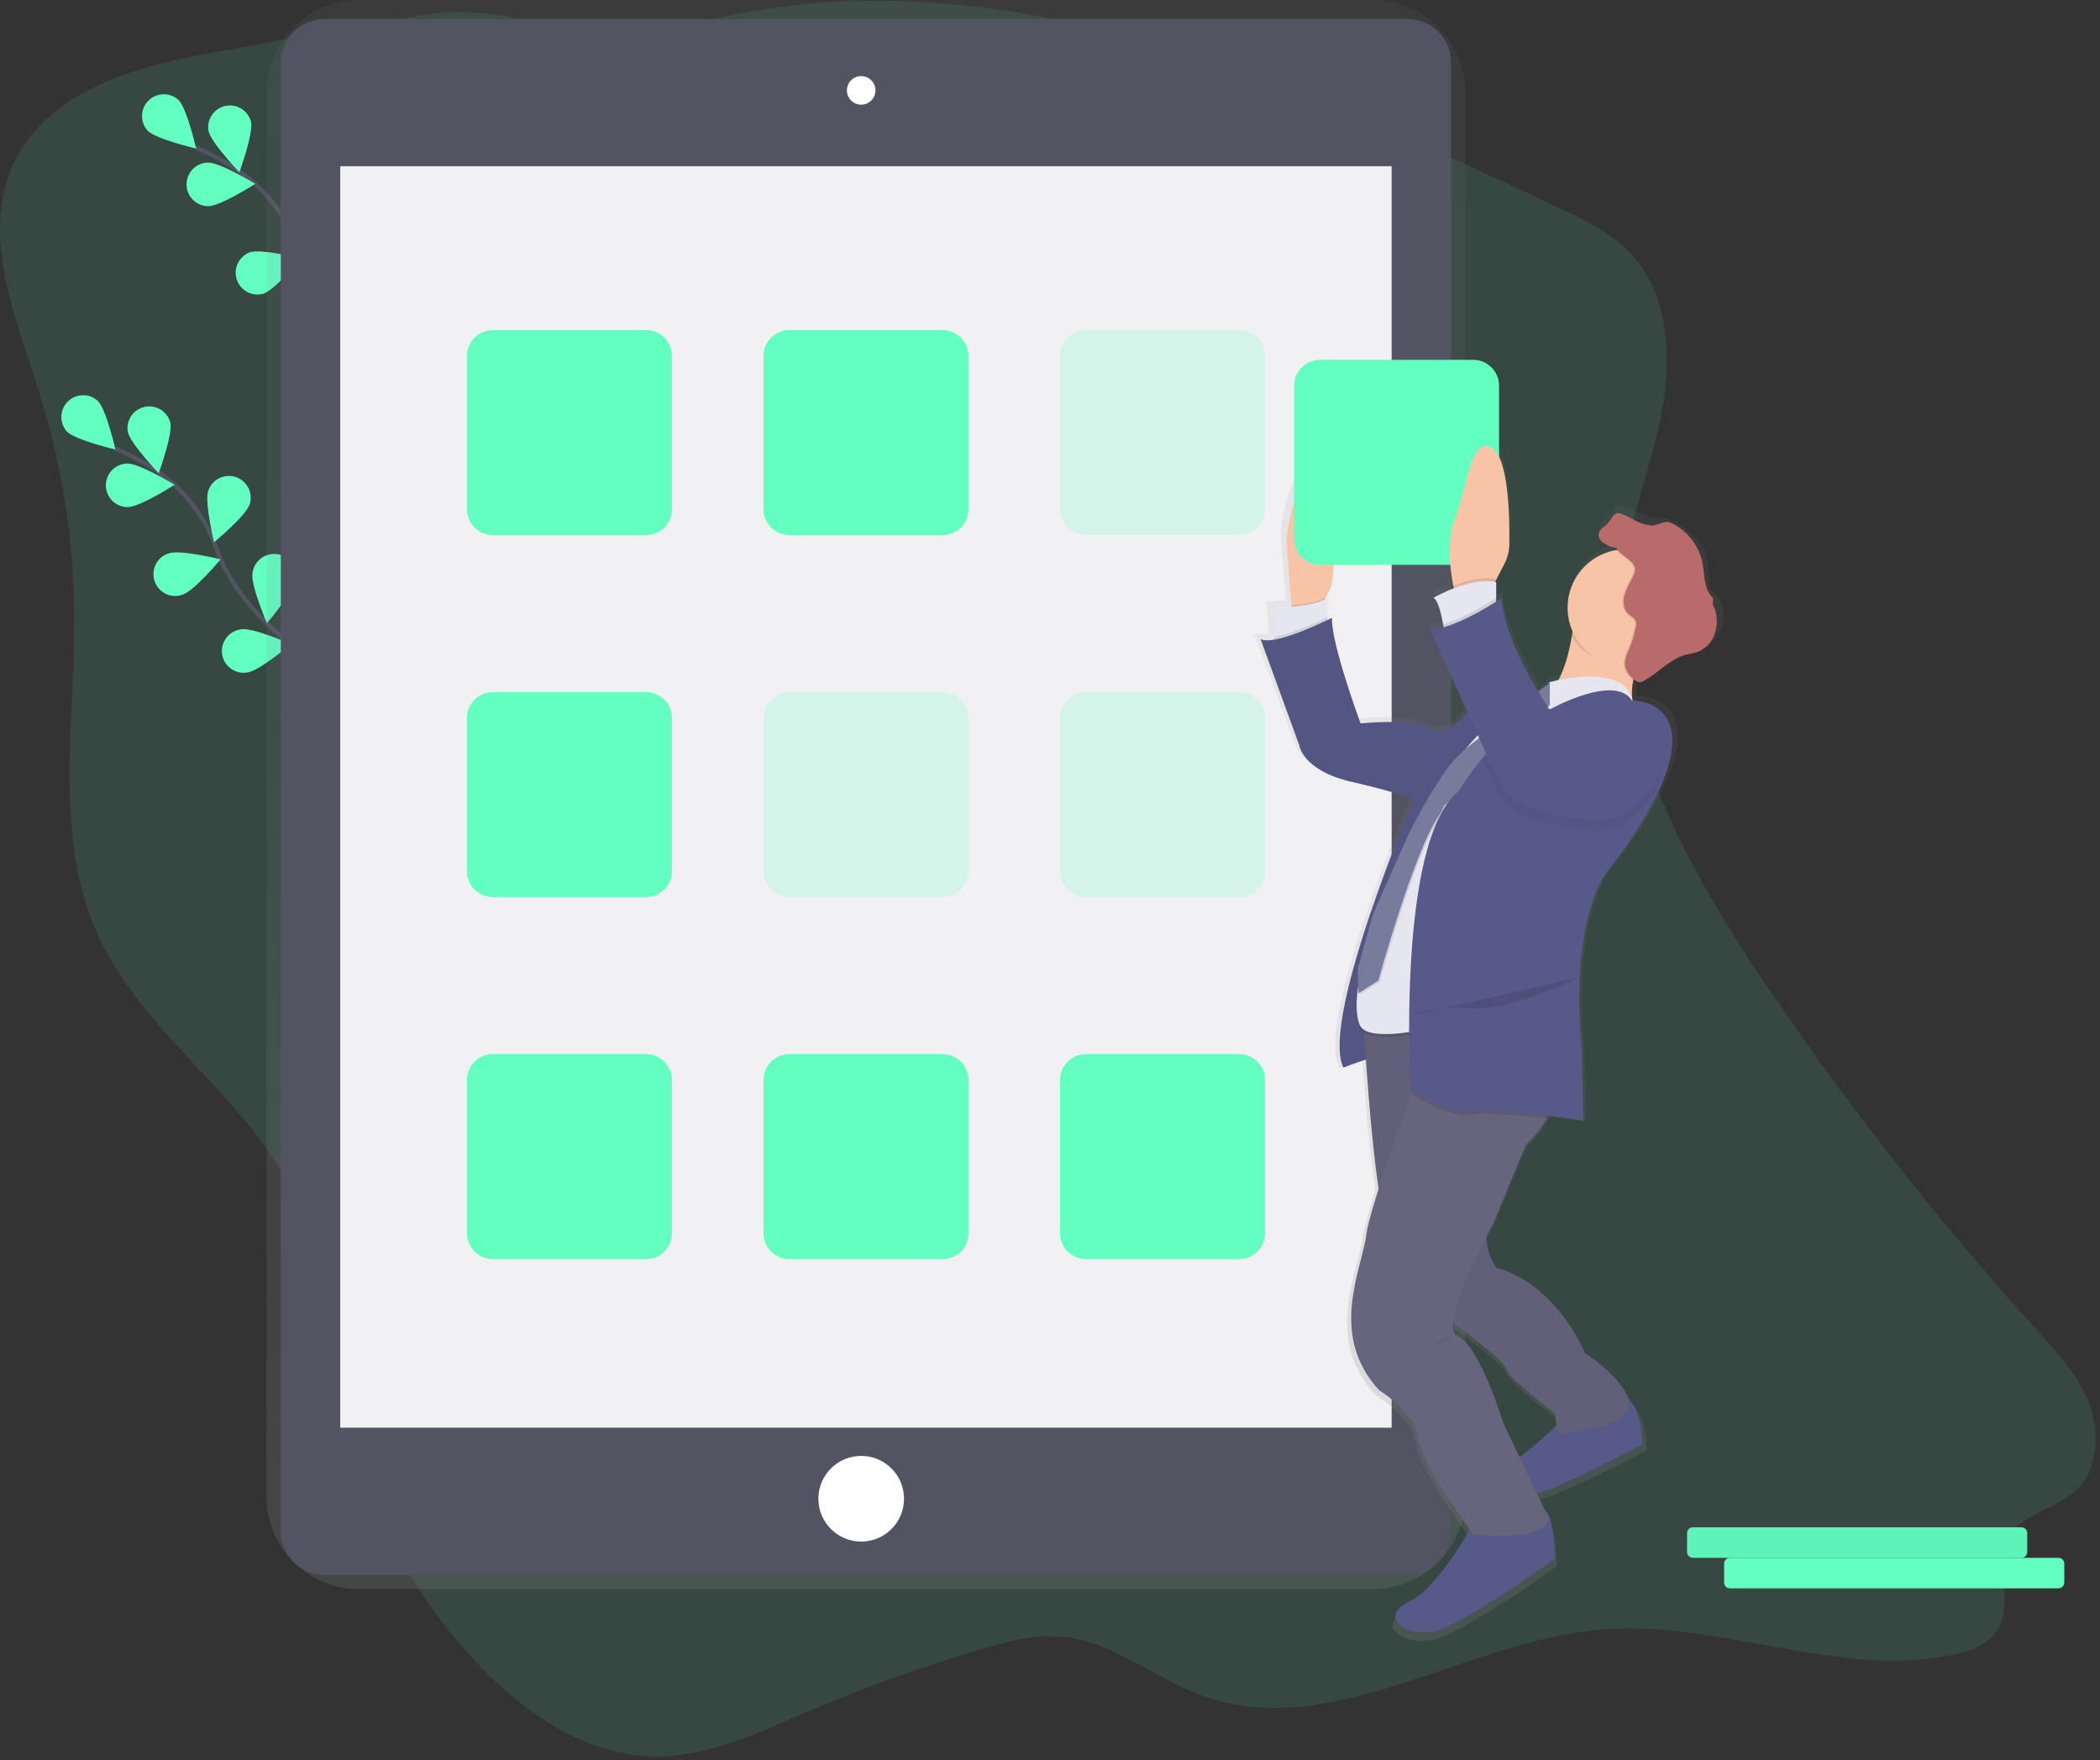 <?xml version="1.0" encoding="utf-8"?>
<!-- Generator: Adobe Illustrator 16.0.0, SVG Export Plug-In . SVG Version: 6.00 Build 0)  -->
<!DOCTYPE svg PUBLIC "-//W3C//DTD SVG 1.1//EN" "http://www.w3.org/Graphics/SVG/1.1/DTD/svg11.dtd">
<svg version="1.1" id="_x36_0769e6b-e02c-46d5-b3c8-af0a841291ce"
	 xmlns="http://www.w3.org/2000/svg" xmlns:xlink="http://www.w3.org/1999/xlink" x="0px" y="0px" width="596.598px" height="500px"
	 viewBox="182.236 152.73 596.598 500" enable-background="new 182.236 152.73 596.598 500" xml:space="preserve">
<rect x="182.236" y="152.73" width="596.598" height="500" fill="#333333" stroke="none"/>
<title>app installation</title>
<g>
	<path opacity="0.1" fill="#63FFC1" enable-background="new    " d="M242.575,167.69c-22.388,4.008-48.096,11.15-57.152,33.111
		c-8.276,20.077,1.437,42.693,7.972,63.47c6.44,20.513,9.781,41.872,9.912,63.372c0.167,30.242-5.724,62.132,6.244,89.611
		c13.504,31.005,46.925,48.938,58.639,80.717c4.913,13.325,5.507,27.908,7.849,41.987c5.191,31.203,19.371,60.672,40.185,83.499
		c13.839,15.177,31.859,27.913,51.818,28.216c15.14,0.235,29.437-6.634,43.461-12.649c16.362-7.014,33.132-13.034,50.22-18.026
		c7.198-2.1,14.613-4.033,22.06-3.376c14.347,1.239,26.314,11.771,39.931,16.726c36.902,13.381,75.048-15.697,113.982-18.764
		c33.376-2.633,66.902,14.148,99.696,7.143c4.832-1.034,9.998-2.912,12.532-7.372c4.193-7.39-1.01-17.617,2.719-25.28
		c3.729-7.662,13.796-8.456,19.706-14.284c6.015-5.935,6.504-16.181,3.438-24.24s-8.982-14.477-14.669-20.752
		c-28.147-31.084-54.062-64.117-77.551-98.854c-23.961-35.428-46.386-77.099-39.646-120.035c2.329-14.774,8.054-28.756,10.649-43.48
		c2.595-14.725,1.53-31.401-7.991-42.514c-5.687-6.641-13.666-10.476-21.409-14.13c-72.218-34.089-149.595-68.996-227.784-56.093
		c-12.73,2.1-25.33,5.47-38.208,5.929c-18.64,0.669-36.183-7.663-54.389-4.956C284.117,159.717,263.229,163.992,242.575,167.69z"/>
	<path fill="none" stroke="#535461" stroke-width="1.239" stroke-miterlimit="10" d="M299.696,258.566
		c0,0-25.479-13.987-33.036-35.415c-3.11-9.01-9.06-16.769-16.955-22.108c-3.768-2.507-7.757-4.664-11.919-6.443"/>
	<path fill="#63FFC1" d="M232.955,181.126c2.409,2.422,5.005,13.814,5.005,13.814s-11.374-2.664-13.783-5.092
		c-2.29-2.542-2.084-6.459,0.458-8.748C227.002,178.968,230.601,178.979,232.955,181.126z"/>
	<path fill="#63FFC1" d="M253.552,187.34c0.706,3.345-3.302,14.315-3.302,14.315s-8.096-8.418-8.803-11.77
		c-0.553-3.376,1.736-6.562,5.112-7.115c3.161-0.518,6.196,1.461,6.998,4.563L253.552,187.34z"/>
	<path fill="#63FFC1" d="M276.039,210.594c-1.078,3.24-10.079,10.692-10.079,10.692s-2.738-11.354-1.66-14.601
		c1.079-3.25,4.589-5.01,7.839-3.931c3.25,1.08,5.01,4.589,3.931,7.839H276.039z"/>
	<path fill="#63FFC1" d="M289.116,232.022c-0.514,3.376-8.127,12.24-8.127,12.24s-4.621-10.729-4.107-14.105
		c0.35-3.403,3.392-5.879,6.795-5.53c3.403,0.35,5.879,3.392,5.529,6.795c-0.02,0.199-0.05,0.397-0.09,0.593V232.022z"/>
	<path fill="#63FFC1" d="M241.503,211.288c3.419-0.037,13.257-6.343,13.257-6.343s-9.98-6.071-13.399-6.034
		c-3.421,0.04-6.163,2.845-6.123,6.266c0.039,3.421,2.844,6.163,6.266,6.123V211.288z"/>
	<path fill="#63FFC1" d="M257.083,236.153c3.246-1.059,10.748-10.017,10.748-10.017s-11.343-2.806-14.588-1.747
		c-3.21,1.182-4.855,4.743-3.672,7.954c1.12,3.042,4.396,4.706,7.513,3.816V236.153z"/>
	<path fill="#63FFC1" d="M275.543,258.244c3.382-0.496,12.29-8.053,12.29-8.053s-10.704-4.684-14.081-4.188
		c-3.403,0.351-5.877,3.394-5.527,6.797c0.351,3.403,3.394,5.877,6.797,5.527c0.176-0.018,0.352-0.044,0.526-0.077L275.543,258.244z
		"/>
	<path fill="none" stroke="#535461" stroke-width="1.239" stroke-miterlimit="10" d="M276.776,344.053
		c0,0-25.479-13.988-33.036-35.415c-3.11-9.011-9.06-16.769-16.955-22.109c-3.768-2.507-7.757-4.664-11.919-6.443"/>
	<path fill="#63FFC1" d="M210.035,266.613c2.41,2.422,5.005,13.814,5.005,13.814s-11.374-2.664-13.783-5.092
		c-2.29-2.542-2.084-6.459,0.458-8.749C204.083,264.455,207.681,264.466,210.035,266.613z"/>
	<path fill="#63FFC1" d="M230.632,272.826c0.706,3.345-3.302,14.316-3.302,14.316s-8.096-8.418-8.803-11.77
		c-0.553-3.376,1.736-6.562,5.112-7.115c3.162-0.518,6.196,1.461,6.999,4.563L230.632,272.826z"/>
	<path fill="#63FFC1" d="M253.119,296.081c-1.078,3.24-10.079,10.692-10.079,10.692s-2.738-11.355-1.66-14.601
		c1.079-3.25,4.589-5.01,7.839-3.931c3.25,1.08,5.01,4.589,3.93,7.84H253.119z"/>
	<path fill="#63FFC1" d="M266.195,317.508c-0.514,3.376-8.127,12.24-8.127,12.24s-4.622-10.729-4.107-14.105
		c0.35-3.403,3.392-5.879,6.795-5.53c3.403,0.35,5.879,3.392,5.53,6.795c-0.021,0.199-0.051,0.397-0.09,0.593V317.508z"/>
	<path fill="#63FFC1" d="M218.583,296.774c3.42-0.037,13.257-6.343,13.257-6.343s-9.979-6.07-13.399-6.034
		c-3.421,0.04-6.163,2.845-6.124,6.266c0.04,3.421,2.845,6.163,6.266,6.123V296.774z"/>
	<path fill="#63FFC1" d="M234.163,321.64c3.246-1.06,10.748-10.017,10.748-10.017s-11.343-2.806-14.588-1.746
		c-3.29,0.938-5.196,4.366-4.257,7.657c0.938,3.29,4.367,5.195,7.657,4.256c0.149-0.042,0.296-0.09,0.44-0.144V321.64z"/>
	<path fill="#63FFC1" d="M252.623,343.73c3.382-0.496,12.29-8.053,12.29-8.053s-10.704-4.683-14.081-4.188
		c-3.403,0.351-5.877,3.394-5.527,6.797c0.351,3.403,3.394,5.877,6.797,5.527c0.176-0.019,0.352-0.044,0.526-0.078L252.623,343.73z"
		/>
	
		<linearGradient id="SVGID_1_" gradientUnits="userSpaceOnUse" x1="603.715" y1="9.036" x2="603.715" y2="460.461" gradientTransform="matrix(1 0 0 -1 -175.47 613.19)">
		<stop  offset="0" style="stop-color:#808080;stop-opacity:0.25"/>
		<stop  offset="0.54" style="stop-color:#808080;stop-opacity:0.12"/>
		<stop  offset="1" style="stop-color:#808080;stop-opacity:0.1"/>
	</linearGradient>
	<path fill="url(#SVGID_1_)" d="M572.138,152.73H284.352c-14.561-0.021-26.381,11.767-26.401,26.327l0,0v398.764
		c0.017,14.562,11.834,26.351,26.395,26.334c0.002,0,0.004,0,0.006,0h287.786c14.561,0.021,26.381-11.767,26.401-26.328l0,0V179.051
		C598.516,164.493,586.695,152.709,572.138,152.73z"/>
	<path fill="#535461" d="M274.397,158.138h307.701c6.843,0,12.39,5.547,12.39,12.39v417.173c0,6.844-5.547,12.39-12.39,12.39
		H274.397c-6.843,0-12.39-5.546-12.39-12.39V170.527C262.008,163.685,267.555,158.138,274.397,158.138z"/>
	<rect x="278.901" y="199.946" fill="#F1F1F4" width="298.694" height="358.343"/>
	<circle fill="#FFFFFF" cx="426.897" cy="178.407" r="4.058"/>
	<circle fill="#FFFFFF" cx="426.897" cy="578.465" r="12.166"/>
	<path fill="#63FFC1" d="M322.226,246.492h43.549c4.054,0,7.34,3.287,7.34,7.341v43.548c0,4.055-3.286,7.341-7.34,7.341h-43.549
		c-4.054,0-7.34-3.286-7.34-7.341v-43.548C314.886,249.779,318.172,246.492,322.226,246.492z"/>
	<path opacity="0.2" fill="#63FFC1" enable-background="new    " d="M534.27,304.722h-43.549c-4.054,0-7.341-3.286-7.341-7.341
		v-43.548c0-4.054,3.287-7.341,7.341-7.341h43.549c4.054,0,7.341,3.287,7.341,7.341v43.548
		C541.61,301.436,538.323,304.722,534.27,304.722z"/>
	<path fill="#63FFC1" d="M406.474,246.492h43.548c4.054,0,7.341,3.287,7.341,7.341v43.548c0,4.055-3.287,7.341-7.341,7.341h-43.548
		c-4.054,0-7.341-3.286-7.341-7.341v-43.548C399.133,249.779,402.419,246.492,406.474,246.492z"/>
	<path fill="#63FFC1" d="M322.226,349.324h43.549c4.054,0,7.34,3.287,7.34,7.34v43.548c0,4.054-3.286,7.342-7.34,7.342h-43.549
		c-4.054,0-7.34-3.288-7.34-7.342v-43.548C314.886,352.611,318.172,349.324,322.226,349.324z"/>
	<path opacity="0.2" fill="#63FFC1" enable-background="new    " d="M534.27,407.555h-43.549c-4.054,0-7.341-3.288-7.341-7.342
		v-43.548c0-4.054,3.287-7.34,7.341-7.34h43.549c4.054,0,7.341,3.287,7.341,7.34v43.548
		C541.61,404.267,538.323,407.555,534.27,407.555z"/>
	<path opacity="0.2" fill="#63FFC1" enable-background="new    " d="M406.474,349.324h43.548c4.054,0,7.341,3.287,7.341,7.34v43.548
		c0,4.054-3.287,7.342-7.341,7.342h-43.548c-4.054,0-7.341-3.288-7.341-7.342v-43.548
		C399.133,352.611,402.419,349.324,406.474,349.324z"/>
	<path fill="#63FFC1" d="M322.226,452.157h43.549c4.054,0,7.34,3.286,7.34,7.34v43.548c0,4.055-3.286,7.342-7.34,7.342h-43.549
		c-4.054,0-7.34-3.287-7.34-7.342v-43.548C314.886,455.443,318.172,452.157,322.226,452.157z"/>
	<path fill="#63FFC1" d="M534.27,510.386h-43.549c-4.054,0-7.341-3.287-7.341-7.342v-43.548c0-4.054,3.287-7.34,7.341-7.34h43.549
		c4.054,0,7.341,3.286,7.341,7.34v43.548C541.61,507.099,538.323,510.386,534.27,510.386z"/>
	<path fill="#63FFC1" d="M406.474,452.157h43.548c4.054,0,7.341,3.286,7.341,7.34v43.548c0,4.055-3.287,7.342-7.341,7.342h-43.548
		c-4.054,0-7.341-3.287-7.341-7.342v-43.548C399.133,455.443,402.419,452.157,406.474,452.157z"/>
	
		<linearGradient id="SVGID_2_" gradientUnits="userSpaceOnUse" x1="780.67" y1="-5.678" x2="780.67" y2="336.317" gradientTransform="matrix(1 0 0 -1 -175.47 613.19)">
		<stop  offset="0" style="stop-color:#808080;stop-opacity:0.25"/>
		<stop  offset="0.54" style="stop-color:#808080;stop-opacity:0.12"/>
		<stop  offset="1" style="stop-color:#808080;stop-opacity:0.1"/>
	</linearGradient>
	<path fill="url(#SVGID_2_)" d="M671.63,324.88c-0.114-0.664-0.365-1.296-0.737-1.858c-0.44-0.513-0.927-0.984-1.455-1.406
		c-2.925-2.75-1.351-7.706-2.478-11.528c-1.239-4.083-5.575-7.211-9.342-9.292c-0.608-0.352-1.264-0.616-1.945-0.787
		c-0.853-0.137-1.714-0.205-2.577-0.205c-1.35-0.081-2.676-0.382-3.928-0.892c-1.79-0.731-3.389-1.858-5.222-2.478
		c-0.356-0.131-0.737-0.184-1.115-0.155c-2.001-0.186-2.069,2.305-4.219,3.748c-0.892,0.619-1.74,1.475-1.74,2.54
		c0,1.456,1.486,2.416,2.813,3.054c1.325,0.638,1.629,0.514,1.889,0.508h0.111c0.18,0.031,0.378,0.186,0.893,0.75
		c-8.22,1.283-14.294,8.339-14.341,16.658c-0.002,2.349,0.494,4.671,1.456,6.814c-0.056,0.396-0.118,0.805-0.187,1.239
		c-0.65,3.996-1.858,8.815-3.927,12.804c-1.698,0.347-2.77,0.62-2.77,0.62c0.018,0.082,0.027,0.165,0.031,0.248l-0.619,0.458
		l-2.603,1.858c-5.122-8.493-10.357-19.036-10.567-26.953c0,0-0.62,0.427-1.673,1.096v-5.625l-0.335-0.062l0.335-0.619l2.416-4.572
		c0.909-1.72,1.4-3.63,1.431-5.576c0.111-7.186-0.124-24.902-5.092-27.845c-6.263-3.717-7.514,12.352-10.854,20.585
		c-2.478,6.139-1.238,15.035-0.482,19.154c0.056,0.279,0.105,0.532,0.154,0.768c-2.036,0.767-4.018,1.676-5.928,2.719
		c1.319,0.521,2.304,4.652,2.849,7.625c0.057,0.316,0.112,0.62,0.162,0.898c-1.261,0.396-2.547,0.711-3.847,0.942l10.766,23.49
		c-2.298,2.664-7.093,7.328-10.766,4.912c-5.013-3.296-20.442-1.648-20.442-1.648s-8.822-23.422-8.4-30.435
		c0,0-0.465,0.235-1.239,0.62v-6.386c-0.286,0.193-0.586,0.365-0.898,0.514l0.328-0.583l0.478-0.849
		c0.909-1.608,1.451-3.398,1.586-5.24c0.521-7.205,1.282-25.702-4.417-28.013c-7.099-2.88-9.187,17.698-9.187,17.698l1.512,18.633
		l0.031,0.415c-3.371,0.298-6.14,0.298-6.14,0.298c0.849,0.836,1.121,5.451,1.239,8.344c0,0.297,0,0.57,0,0.824
		c-1.723,0.297-3.196,0.322-4.157-0.111l11.274,30.459c0,0,0.837,7.434,15.449,10.705c8.593,1.939,14.583,3.717,18.064,4.881
		c-5.96,14.124-26.638,65.043-20.572,77.433c0,0,3.246-1.239,6.565-2.329c0.769,10.68,2.101,26.854,3.717,37.218
		c-1.765,5.457-3.097,10.036-3.53,12.655c-0.037,0.218-0.068,0.422-0.093,0.619c-1.239,9.882-11.274,28.818,3.76,44.869
		c0,0,10.438,6.194,11.274,13.585c0.7,6.232,11.732,21.767,15.227,26.562c-2.794,4.801-10.674,17.464-17.735,20.778
		c-8.766,4.119-1.673,9.88,6.678,8.672s35.929-20.994,35.929-20.994s-0.191-12.934-2.806-13.876l0,0l-2.509-5.179
		c1.393-0.216,2.756-0.59,4.063-1.115c11.274-4.527,26.724-12.761,26.724-12.761s0.304-9.67-4.076-13.213
		c-2.242-6.92-12.624-13.133-12.624-13.133s-7.527-19.358-25.9-24.723c0,0-2.967-4.182-2.855-8.971
		c1.208-2.316,2.025-3.79,2.025-3.79l9.502-22.549c2.461-2.193,4.552-4.769,6.195-7.626c0.14-0.256,0.276-0.515,0.409-0.774
		c5.729,0.675,10.221,1.351,10.221,1.351l-0.415-19.761c-3.784-40.773,7.911-52.711,7.911-52.711s16.726-20.17,18.373-34.579
		c1.542-13.3-9.72-13.969-11.461-13.994c-0.332-1.972-0.258-3.991,0.218-5.935l0.198,0.143c0.354,0.29,0.784,0.468,1.239,0.515
		c0.09,0.008,0.182,0.008,0.272,0h0.148c0.41-0.02,0.809-0.144,1.158-0.359c4.367-2.292,7.769-6.437,12.563-7.632
		c1.004-0.248,2.051-0.359,3.035-0.681c2.23-0.787,4.027-2.472,4.956-4.646C671.954,329.551,672.155,327.162,671.63,324.88z
		 M610.303,542.932c0.837,2.881,14.198,12.761,14.198,12.761l0.514,3.55c-3.425,3.245-7.03,6.296-10.797,9.138l-4.751-9.807
		c0,0-7.1-22.642-13.362-25.106c-1.158-0.458-1.53-1.858-1.369-3.822c4.07,2.979,14.874,10.977,15.549,13.306L610.303,542.932z"/>
	<path fill="#575988" d="M585.395,376.085c0,0-28.396,65.713-21.502,79.911c0,0,11.361-4.46,13.009-3.649
		c1.647,0.813,17.847-84.779,17.847-84.779L585.395,376.085z"/>
	<path opacity="0.05" enable-background="new    " d="M585.395,376.085c0,0-28.396,65.713-21.502,79.911
		c0,0,11.361-4.46,13.009-3.649c1.647,0.813,17.847-84.779,17.847-84.779L585.395,376.085z"/>
	<path fill="#575988" d="M600.806,585.397c0,0-9.737,18.255-18.255,22.301c-8.518,4.045-1.623,9.737,6.492,8.519
		c8.114-1.222,34.888-20.69,34.888-20.69s-0.186-12.743-2.731-13.672C618.653,580.924,600.806,585.397,600.806,585.397z"/>
	<path fill="#575988" d="M626.366,555.787c0,0-13.79,13.789-19.879,15.01c-6.09,1.22,5.271,9.328,16.224,4.868
		c10.952-4.459,25.962-12.575,25.962-12.575s0.402-13.009-6.492-14.198S626.366,555.787,626.366,555.787z"/>
	<path fill="#67647E" d="M569.572,443.012c0,0,2.838,49.489,6.492,56.371c3.655,6.883,17.444,27.988,17.444,27.988
		s15.821,11.361,16.633,14.198c0.812,2.838,13.789,12.574,13.789,12.574l0.812,5.681c0,0,21.502-1.238,20.282-8.518
		c-1.221-7.278-12.576-14.198-12.576-14.198s-7.303-19.066-25.149-24.338c0,0-5.681-8.115-0.812-14.602
		c0,0,12.172-30.421,19.066-34.07s-2.843-24.723-2.843-24.723L569.572,443.012z"/>
	<path opacity="0.05" enable-background="new    " d="M569.572,443.012c0,0,2.838,49.489,6.492,56.371
		c3.655,6.883,17.444,27.988,17.444,27.988s15.821,11.361,16.633,14.198c0.812,2.838,13.789,12.574,13.789,12.574l0.812,5.681
		c0,0,21.502-1.238,20.282-8.518c-1.221-7.278-12.576-14.198-12.576-14.198s-7.303-19.066-25.149-24.338
		c0,0-5.681-8.115-0.812-14.602c0,0,12.172-30.421,19.066-34.07s-2.843-24.723-2.843-24.723L569.572,443.012z"/>
	<path fill="#67647E" d="M609.324,557.001l13.009,27.175c-2.025,6.896-21.502,4.46-21.502,4.46s-15.01-20.28-15.821-27.584
		s-10.952-13.387-10.952-13.387c-14.601-15.822-4.868-34.479-3.648-44.218c0-0.186,0.056-0.39,0.087-0.62
		c1.078-6.528,7.644-25.311,12.748-39.379c3.445-9.478,6.226-16.812,6.226-16.812s27.177,1.238,32.832,10.951
		c2.602,4.46,1.438,9.1-0.589,12.816c-1.584,2.81-3.609,5.346-5.996,7.515l-9.236,22.264c0,0-16.218,29.635-10.109,32.075
		C602.479,534.701,609.324,557.001,609.324,557.001z"/>
	<path fill="#F7C4A7" d="M560.882,316.474c-0.128,1.814-0.652,3.577-1.536,5.167l-0.465,0.836l-2.285,4.119h-7.304l-0.155-1.92
		l-1.468-18.361c0,0,2.025-20.281,8.927-17.444C562.127,291.15,561.39,309.375,560.882,316.474z"/>
	<path opacity="0.1" enable-background="new    " d="M558.881,322.47l-2.285,4.12h-7.304l-0.155-1.92
		C552.537,324.372,556.583,323.752,558.881,322.47z"/>
	<path fill="#E6E6F0" d="M559.433,322.539v9.329l-15.01,4.058c0,0,0-0.973-0.044-2.323c-0.087-2.85-0.353-7.396-1.177-8.221
		C543.208,325.394,555.374,325.394,559.433,322.539z"/>
	<path opacity="0.1" enable-background="new    " d="M559.433,328.008v3.859l-15.01,4.058c0,0,0-0.973-0.044-2.323
		C549.378,332.729,556.596,329.39,559.433,328.008z"/>
	<path fill="#F7C4A7" d="M646.976,343.402c-2.962,8.549,0.886,12.389,0.886,12.389s-36.512,2.435-27.585-4.057
		c5.21-3.792,7.521-12.154,8.536-18.447c0.433-2.612,0.699-5.248,0.799-7.893c0,0,29.177-0.427,23.125,7.706
		C650.305,336.222,648.362,339.696,646.976,343.402z"/>
	<path opacity="0.1" enable-background="new    " d="M652.743,333.082c-2.974,4.001-3.946,4.59-4.956,7.477
		c-0.913,0.155-1.837,0.231-2.763,0.229c-6.957,0-13.728-1.431-16.212-7.495c0.433-2.613,0.699-5.251,0.799-7.898
		C629.611,325.394,658.782,324.948,652.743,333.082z"/>
	<circle fill="#F7C4A7" cx="644.212" cy="325.375" r="16.632"/>
	<path fill="#575988" d="M560.646,328.213c0,0-15.821,8.115-20.281,6.083l10.952,30.02c0,0,0.812,7.304,15.01,10.531
		c14.198,3.228,21.093,6.083,21.093,6.083l26.364-31.233l-13.387,3.649c0,0-6.895,9.738-11.77,6.492s-19.866-1.61-19.866-1.61
		S560.244,335.113,560.646,328.213z"/>
	<path opacity="0.05" enable-background="new    " d="M560.646,328.213c0,0-15.821,8.115-20.281,6.083l10.952,30.02
		c0,0,0.812,7.304,15.01,10.531c14.198,3.228,21.093,6.083,21.093,6.083l26.364-31.233l-13.387,3.649c0,0-6.895,9.738-11.77,6.492
		s-19.866-1.61-19.866-1.61S560.244,335.113,560.646,328.213z"/>
	<path opacity="0.1" enable-background="new    " d="M622.309,347.367c0,0,21.445-6.133,23.7,5.259c0,0-9.911-4.832-24.109,3.717
		c-1.065,0.62-2.106,1.319-3.098,2.031c-12.494,8.754-21.223,22.301-24.729,37.689l-9.063,39.708l-0.813,10.674
		c0,0-13.009,2.564-15.412-1.283c-2.403-3.846-0.812-16.657,2.837-20.925c3.648-4.269,9.312-22.648,9.312-22.648l3.549-10.655
		c2.972-8.961,7.694-17.243,13.895-24.364l0,0l0.855-1.034c5.343-6.413,12.118-11.479,19.779-14.793
		C621.088,349.844,622.594,348.711,622.309,347.367z"/>
	<path fill="#E6E6F0" d="M622.309,346.555c0,0,21.445-6.133,23.7,5.259c0,0-9.911-4.832-24.109,3.717
		c-1.065,0.62-2.106,1.32-3.098,2.032c-12.494,8.753-21.223,22.301-24.729,37.688l-9.063,39.707l-0.813,10.674
		c0,0-13.009,2.565-15.412-1.282c-2.403-3.847-0.812-16.656,2.837-20.925s9.329-22.636,9.329-22.636l3.55-10.654
		c2.971-8.962,7.694-17.244,13.895-24.364l0,0l0.854-1.035c5.344-6.412,12.119-11.479,19.78-14.792
		C621.088,349.033,622.594,347.899,622.309,346.555z"/>
	<path opacity="0.1" enable-background="new    " d="M568.377,428.325l0.18,6.987l5.681-3.647c0,0,10.116-36.815,17.24-46.851
		c0.836-1.183,1.238-2.949,2.025-3.246l29.003-27.987v-6.504c0,0-14.805,10.952-16.025,13.009c-0.521,0.861-8.295,5.11-13.009,11.77
		c-4.197,6.13-7.926,12.571-11.15,19.265l-9.738,21.905L568.377,428.325z"/>
	<path fill="#787C9C" d="M622.513,346.673v6.288l-29.412,28.186c-0.78,0.297-1.189,2.063-2.025,3.246
		c-7.131,10.042-17.24,46.85-17.24,46.85l-5.681,3.649l-0.18-6.987l4.237-15.313l9.738-21.905
		c3.224-6.694,6.952-13.134,11.15-19.265c4.683-6.653,12.464-10.902,13.009-11.77c1.053-1.747,12.488-10.122,15.635-12.39
		L622.513,346.673z"/>
	<path opacity="0.1" enable-background="new    " d="M638.675,307.721c-1.282-0.62-2.732-1.58-2.732-3.011
		c0-1.047,0.824-1.914,1.691-2.478c2.316-1.58,2.137-4.435,4.801-3.543c1.784,0.619,3.339,1.728,5.073,2.447
		c1.215,0.502,2.504,0.799,3.816,0.88c0.83,0,1.658,0.066,2.478,0.198c0.652,0.171,1.278,0.432,1.858,0.774
		c3.698,2.069,6.444,5.498,7.656,9.559c1.103,3.767,0.992,8.227,3.829,10.934c0.513,0.415,0.985,0.877,1.412,1.381
		c0.363,0.564,0.605,1.197,0.712,1.858c0.512,2.249,0.316,4.6-0.558,6.734c-0.897,2.138-2.653,3.799-4.838,4.578
		c-0.96,0.316-1.97,0.421-2.948,0.669c-4.658,1.177-7.961,5.265-12.21,7.521c-0.339,0.212-0.728,0.334-1.127,0.353
		c-0.438-0.049-0.852-0.225-1.189-0.508c-1.642-1.171-2.992-2.992-2.948-5.011c0.132-1.261,0.499-2.486,1.084-3.612
		c0.889-2.107,1.568-4.295,2.031-6.536c0.146-0.514,0.162-1.058,0.043-1.58c-0.31-0.985-1.399-1.443-2.155-2.144
		c-1.438-1.331-1.61-3.599-1.078-5.488c0.532-1.89,1.648-3.556,2.479-5.334c0.285-0.534,0.452-1.124,0.489-1.728
		c0-2.373-3.209-3.661-4.56-5.229C640.024,307.262,641.184,308.959,638.675,307.721z"/>
	<path fill="#B96B6B" d="M639.084,307.721c-1.283-0.62-2.732-1.58-2.732-3.011c0-1.047,0.824-1.914,1.69-2.478
		c2.317-1.58,2.138-4.435,4.802-3.543c1.783,0.619,3.339,1.728,5.073,2.447c1.214,0.502,2.504,0.799,3.816,0.88
		c0.836,0.049,3.543-1.239,4.336-1.041c0.652,0.171,1.277,0.431,1.858,0.774c3.698,2.069,6.444,5.498,7.656,9.559
		c1.103,3.766,0.334,8.474,3.172,11.15c0.478,0.458-0.174,1.858,0.21,2.373c0.364,0.563,0.606,1.196,0.713,1.858
		c0.512,2.249,0.316,4.6-0.558,6.733c-0.897,2.138-2.654,3.8-4.838,4.578c-0.96,0.316-1.97,0.421-2.948,0.669
		c-4.659,1.177-7.961,5.265-12.21,7.52c-0.339,0.213-0.728,0.334-1.128,0.353c-0.438-0.049-0.851-0.226-1.188-0.508
		c-1.643-1.171-2.992-2.992-2.949-5.012c0.132-1.261,0.5-2.485,1.084-3.611c0.889-2.106,1.569-4.296,2.032-6.535
		c0.146-0.514,0.162-1.058,0.043-1.58c-0.31-0.985-1.399-1.443-2.155-2.144c-1.438-1.332-1.611-3.599-1.078-5.489
		c0.532-1.889,1.648-3.555,2.478-5.333c0.286-0.534,0.453-1.124,0.49-1.729c0-2.373-3.21-3.661-4.56-5.229
		C640.434,307.262,641.592,308.959,639.084,307.721z"/>
	<path opacity="0.1" enable-background="new    " d="M621.72,470.437c-7.434-0.88-16.8-1.741-20.914-1.054
		c-6.621,1.103-15.913-4.802-17.586-5.903c3.444-9.479,6.226-16.813,6.226-16.813s27.176,1.238,32.832,10.951
		C624.909,462.08,623.745,466.72,621.72,470.437z"/>
	<path fill="#575988" d="M657.196,365.536c-1.623,14.198-17.847,34.071-17.847,34.071s-11.36,11.77-7.706,51.923L632.046,471
		c0,0-23.936-3.649-31.233-2.436c-7.297,1.215-17.847-6.082-17.847-6.082s-4.063-70.186,13.405-84.774
		c2.144-3.322,4.477-6.518,6.988-9.571c4.683-5.668,11.051-12.055,17.01-13.628c0.767-0.207,1.555-0.328,2.349-0.359
		c0,0,18.255-10.141,23.124-2.435C645.835,351.747,658.813,351.337,657.196,365.536z"/>
	<path opacity="0.1" enable-background="new    " d="M583.164,441.191c0,0,6.491-2.837,17.444-2.025
		c10.952,0.812,30.453-8.927,30.453-8.927"/>
	<path opacity="0.05" enable-background="new    " d="M594.928,531.677c0,0,0.402,1.238-4.869,2.837
		c-5.271,1.598-6.895,3.246-6.895,3.246"/>
	<path fill="#63FFC1" d="M600.763,313.172h-43.548c-4.055,0-7.341-3.287-7.341-7.341v-43.548c0-4.054,3.286-7.341,7.341-7.341
		h43.548c4.055,0,7.341,3.287,7.341,7.341v43.548C608.104,309.885,604.817,313.172,600.763,313.172z"/>
	<path fill="#F7C4A7" d="M611.027,307.38c-0.028,1.917-0.503,3.8-1.387,5.501l-2.342,4.51l-1.623,3.098l-10.142,0.811
		c0,0-0.21-0.836-0.471-2.218c-0.755-4.057-1.951-12.823,0.471-18.875c3.246-8.115,4.461-23.936,10.531-20.281
		C610.91,282.836,611.14,300.299,611.027,307.38z"/>
	<path opacity="0.1" enable-background="new    " d="M607.299,317.261v0.124l-1.623,3.097l-10.142,0.812c0,0-0.21-0.837-0.471-2.218
		C598.694,317.694,603.451,316.405,607.299,317.261z"/>
	<path fill="#E6E6F0" d="M607.299,318.072v7.322l-14.602,7.706c0,0-0.167-1.319-0.477-3.029c-0.533-2.931-1.487-7.007-2.769-7.514
		C589.452,322.539,599.995,316.449,607.299,318.072z"/>
	<path opacity="0.05" enable-background="new    " d="M646.796,384.38c-3.597,3.168-8.353,4.69-13.12,4.2
		c-25.684-2.608-26.377-11.684-26.377-11.684l-3.939-8.759c4.683-5.668,11.051-12.055,17.01-13.628
		c4.256,6.857,8.053,11.807,8.053,11.807s19.067-14.601,24.748-0.811C656.46,373.564,651.504,380.223,646.796,384.38z"/>
	<path opacity="0.1" enable-background="new    " d="M607.299,322.544v2.85l-14.602,7.706c0,0-0.167-1.319-0.477-3.029
		C598.515,328.033,604.74,324.211,607.299,322.544z"/>
	<path fill="#575988" d="M608.922,322.539c0,0-10.952,7.706-20.282,9.329l19.067,42.186c0,0,0.7,9.076,26.377,11.684
		c4.766,0.488,9.52-1.034,13.114-4.2c4.708-4.157,9.651-10.816,6.344-18.844c-5.681-13.789-24.748,0.811-24.748,0.811
		S609.324,337.951,608.922,322.539z"/>
	<path fill="#63FFC1" d="M673.705,595.246h93.329c0.914,0,1.654,0.741,1.654,1.654v5.364c0,0.914-0.74,1.654-1.654,1.654h-93.329
		c-0.913,0-1.653-0.74-1.653-1.654V596.9C672.052,595.987,672.792,595.246,673.705,595.246z"/>
	<path fill="#63FFC1" d="M663.175,586.574h93.329c0.913,0,1.653,0.74,1.653,1.653v5.365c0,0.913-0.74,1.653-1.653,1.653h-93.329
		c-0.914,0-1.654-0.74-1.654-1.653v-5.365C661.521,587.314,662.261,586.574,663.175,586.574z"/>
	<path opacity="0.05" enable-background="new    " d="M663.175,586.574h93.329c0.913,0,1.653,0.74,1.653,1.653v5.365
		c0,0.913-0.74,1.653-1.653,1.653h-93.329c-0.914,0-1.654-0.74-1.654-1.653v-5.365C661.521,587.314,662.261,586.574,663.175,586.574
		z"/>
</g>
</svg>
